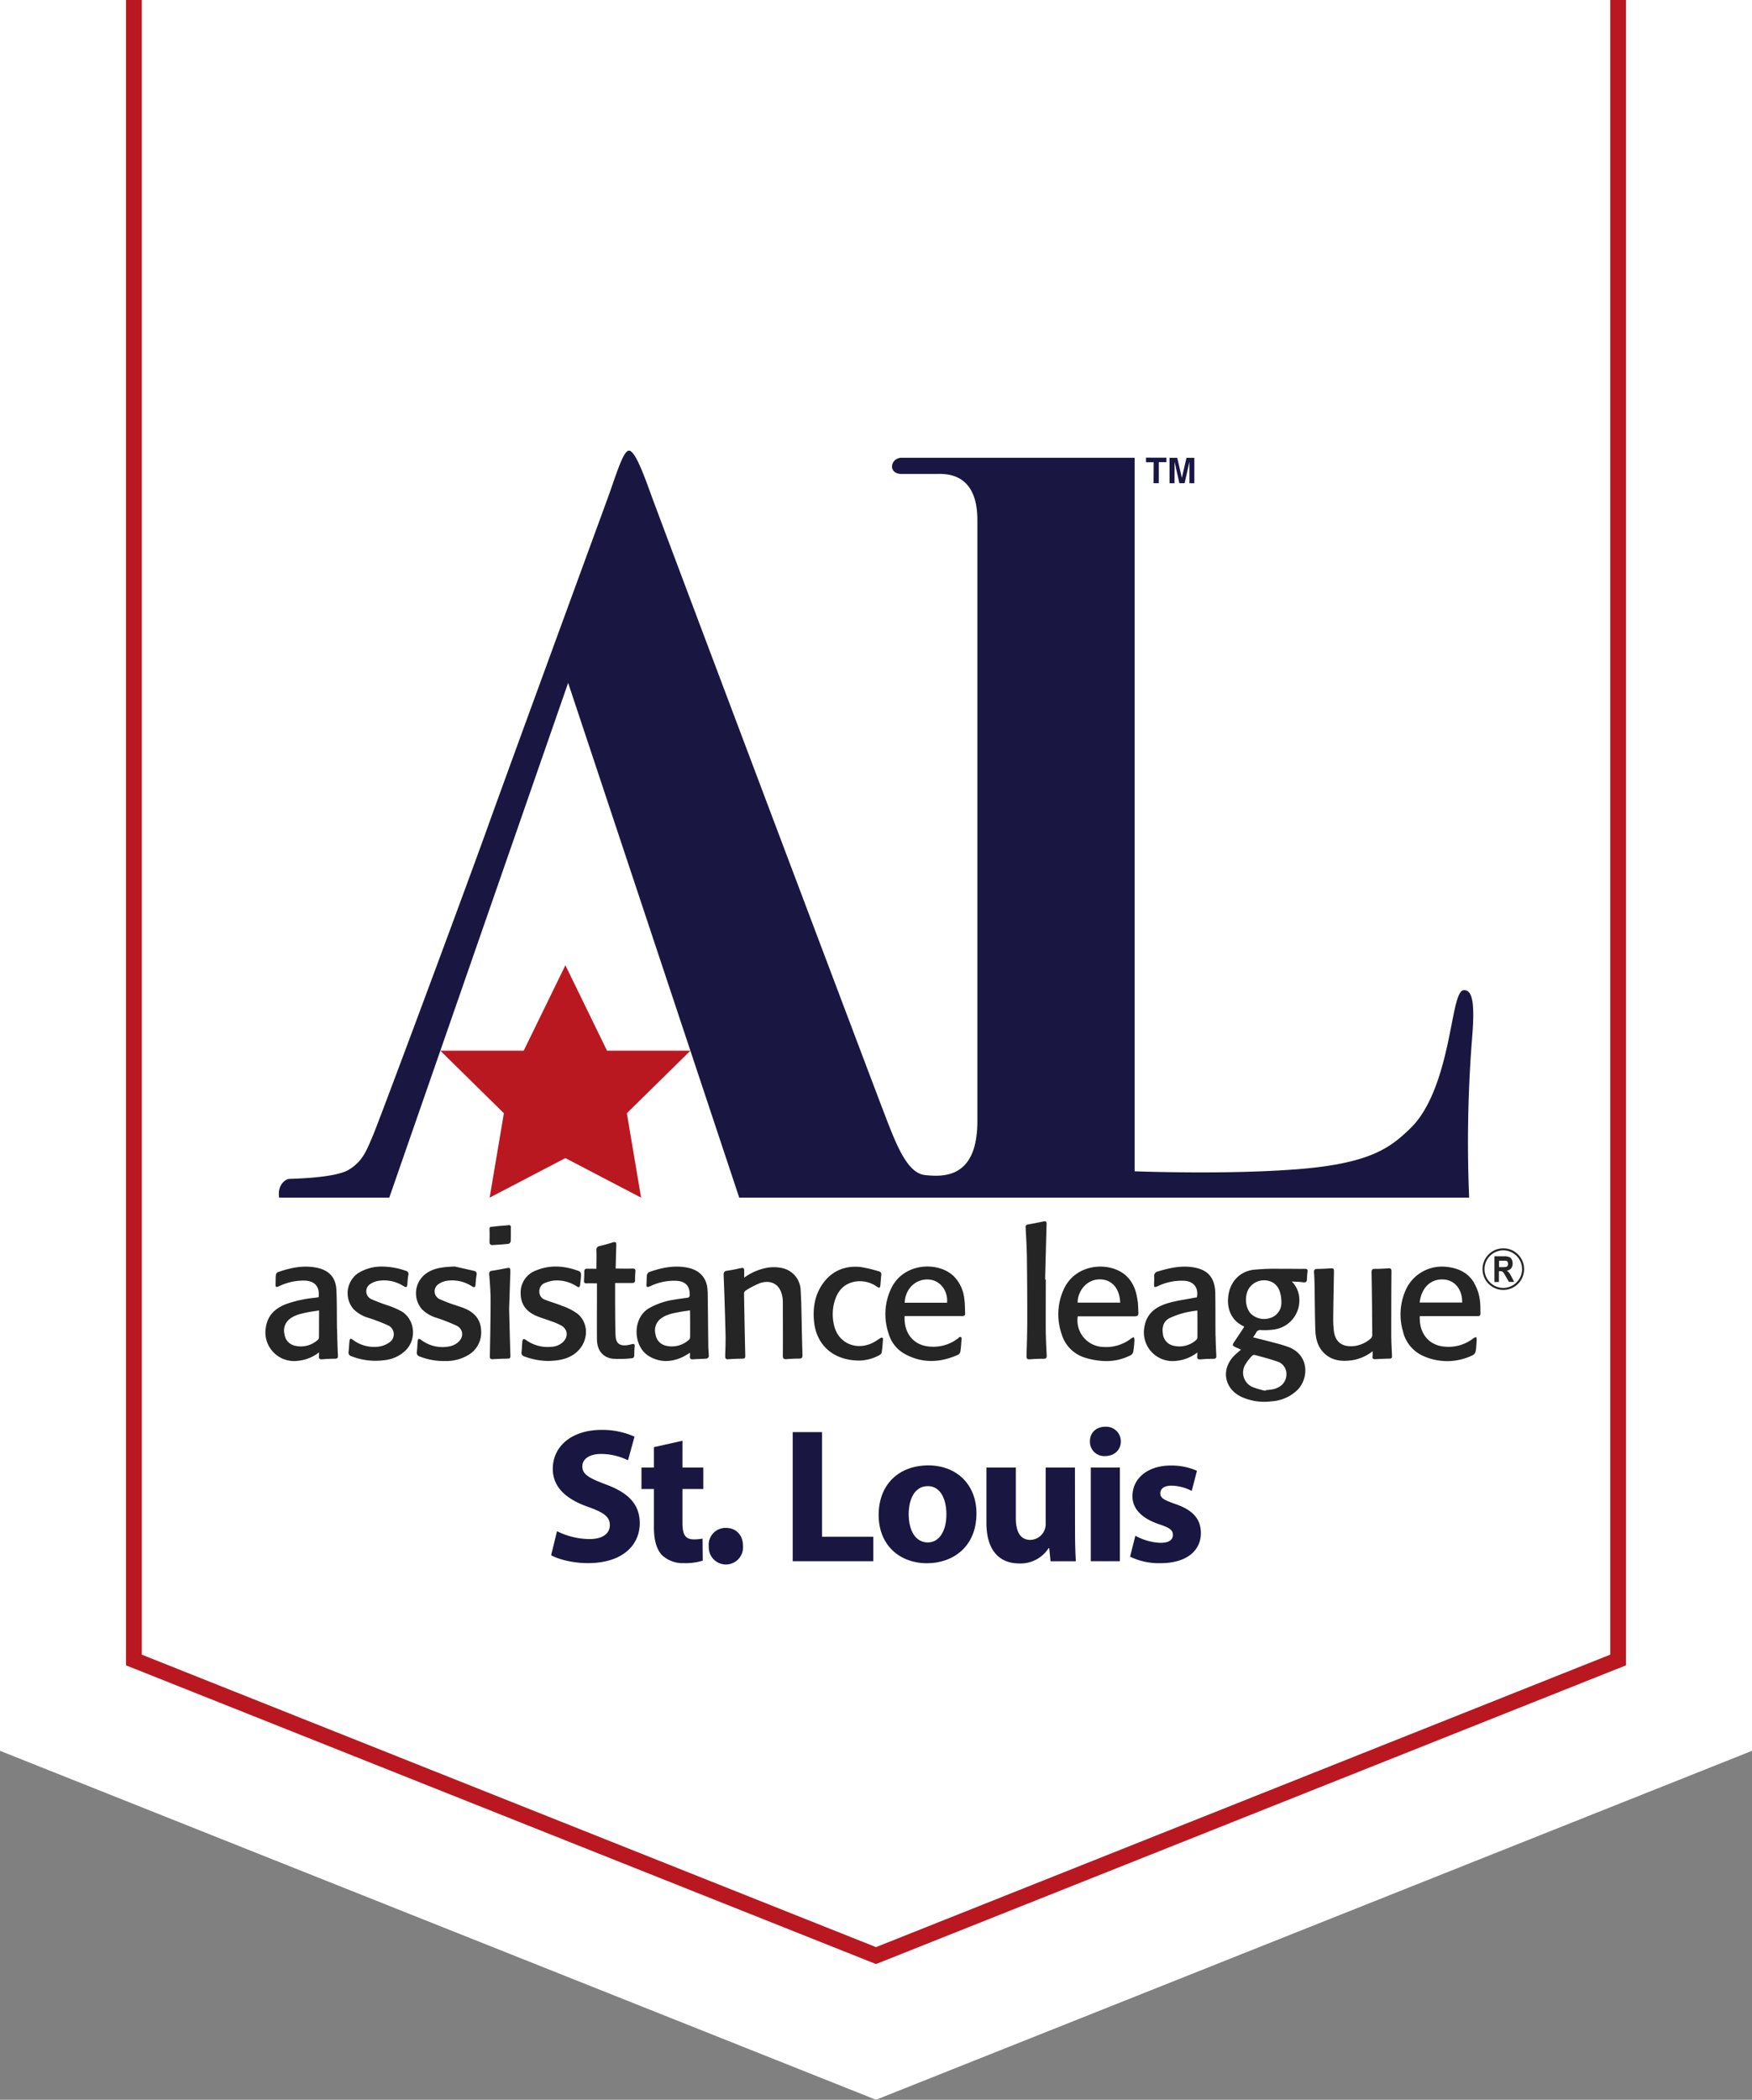 <svg id="Layer_1" data-name="Layer 1" xmlns="http://www.w3.org/2000/svg" viewBox="0 0 667.42 799.48"><rect x="0" y="0" width="667.42" height="799.48" fill="#808080" stroke="none"/><defs><style>.cls-1{fill:#fff;}.cls-2{fill:#b91821;}.cls-3{fill:#191742;}.cls-4{fill:#252525;}</style></defs><title>alstl-logo-ribbon</title><polygon class="cls-1" points="0 0 0 666.62 333.71 799.48 667.42 666.62 667.42 0 0 0"/><polygon class="cls-2" points="215.38 367.52 231.25 400.05 263 400.05 238.8 423.86 244.22 456 215.38 440.94 186.53 456 191.95 423.86 167.75 400.05 199.5 400.05 215.38 367.52"/><path class="cls-3" d="M557.74,377c-2.88,0-3.77,9.32-6.43,21.3s-6.66,24.19-14,31.29-14.87,13.32-42.39,15.54-62.66.83-62.66.83V174.29H343.52c-4.35,0-5.44,6.17,0,6.17h12.53c3.26,0,16.3-1.42,16.3,17.57V426.85c0,21.74-12.73,21.3-19.9,20.56s-11.33-12.47-16.25-25.27-84.72-224.27-88-233.37-6.37-17.19-8.58-17.19-4.9,9.3-8,17.82-37.18,101.45-46.08,126.23S144.75,426.05,142.15,432.2s-4,9.9-9.18,13.13-21.36,3.44-22.82,3.54-4.59,2.4-3.77,7.13h41.93l68.14-196,65.18,196H559.69a503.17,503.17,0,0,1,1.16-61.26C562,380.76,560.63,377,557.74,377ZM447.47,177.42c0-.18,0-.45,0-.79v-.78l1.82,8.12h2l1.84-8.12c0,.18,0,.44,0,.78s0,.61,0,.79V184H455v-9.68H452l-1.75,7.61-1.76-7.61h-2.94V184h1.88Zm-8,6.55h2v-8h2.9v-1.72H436.6V176h2.91Z" transform="translate(-0.02)"/><path class="cls-4" d="M220.14,500.3a21.36,21.36,0,0,0-5.74-3c-2.22-.94-4.58-1.56-6.82-2.45a3.16,3.16,0,0,1-2.1-3.06,3.38,3.38,0,0,1,2.13-3.32,12.43,12.43,0,0,1,3.89-.93,13.63,13.63,0,0,1,8.05,2.14c1.08.67,1.34.53,1.49-.74s.3-2.53.32-3.8a1.47,1.47,0,0,0-.71-1.15c-5.38-2-10.84-2.54-16.28-.32a8.89,8.89,0,0,0-6,8.75c0,4.29,2.23,7,6,8.61,1.74.75,3.59,1.26,5.37,1.93a26.83,26.83,0,0,1,4.05,1.7c2.53,1.43,2.81,4.29.71,6.31a6.83,6.83,0,0,1-4.2,1.8,14.14,14.14,0,0,1-9.93-2.58c-.28-.21-.78-.41-1-.29s-.35.64-.38,1c-.12,1.31-.16,2.62-.29,3.92a1.39,1.39,0,0,0,1,1.61,26.3,26.3,0,0,0,9.29,1.75c3.48-.09,6.84-.56,9.77-2.62C224.06,511.81,224.84,504.36,220.14,500.3ZM241,483c-2.13.08-4.26,0-6.43,0a3.62,3.62,0,0,1,0-.51c.07-2.83.12-5.65.23-8.47,0-1-.28-1.28-1.26-1-1.67.51-3.34,1-5.05,1.39-1,.23-1.3.71-1.26,1.73.08,2.26,0,4.52,0,6.92-1.17,0-2.36,0-3.55,0-.78,0-1.07.28-1.07,1,0,1.2-.05,2.39-.12,3.58,0,.69.14,1,.94,1,1.29-.07,2.59,0,4,0v1.47c0,6.64-.06,13.28,0,19.93.05,4.06,2.2,6.81,6,7.29a42.61,42.61,0,0,0,7.22-.17c.69,0,1-.49,1-1.22,0-1.11.05-2.22.15-3.33.07-.79-.21-1-.95-.85a17.46,17.46,0,0,1-1.74.39c-3,.43-4.46-.61-4.59-3.63-.17-4.37-.14-8.74-.18-13.12,0-2.33,0-4.66,0-6.91,2.35,0,4.41,0,6.47,0,.81,0,1.15-.28,1.14-1.11a31.08,31.08,0,0,1,.13-3.34C242.1,483.27,241.86,483,241,483Zm-46.35-15.61c0-.72-.25-1-1-.9-1.62.18-3.25.24-4.87.45-2.53.34-2.32-.31-2.24,2.57,0,.36,0,.72,0,1.08h0c0,.91-.06,1.83,0,2.74,0,.28.5.74.76.73,2.14-.1,4.28-.24,6.42-.47a1.3,1.3,0,0,0,.85-.94C194.66,470.94,194.6,469.18,194.62,467.43ZM497,483.1c-3,.06-6-.06-9,0a86.57,86.57,0,0,0-10.57.37c-5.21.73-8.74,4.54-9.47,9.81-.71,5.06,1.22,9.58,5.83,11.69.06,0,.08.13.17.3l-3.79,5.7c-.77,1.15-.68,1.44.59,2l2,.9c-.85.76-1.58,1.37-2.27,2-5.45,5.17-4.3,12.77,2.47,16a21.12,21.12,0,0,0,11.42,1.68,15.44,15.44,0,0,0,10-4.43c4.11-4.24,4.52-12.91-3.17-16.11a48,48,0,0,0-5.69-1.74c-2.66-.73-5.34-1.37-8.14-2.09.43-.66.83-1.16,1.11-1.71a1.81,1.81,0,0,1,2-1.05,25.23,25.23,0,0,0,5-.24A11.12,11.12,0,0,0,495,494.8a9.78,9.78,0,0,0-2.89-6.88c1.61.11,3,.12,4.36.31,1.11.16,1.43-.29,1.44-1.29a20.85,20.85,0,0,1,.2-2.61C498.25,483.4,498,483.08,497,483.1ZM478,515.89c2.83.77,5.68,1.49,8.44,2.46a4.91,4.91,0,0,1,3.64,4.66c.08,3-1.86,5.24-5.11,5.94-.93.2-1.88.25-2.83.38l-.09.21a31.08,31.08,0,0,1-4.95-1.46,6,6,0,0,1-2.6-8.68,19.79,19.79,0,0,1,2.48-3.17A1.23,1.23,0,0,1,478,515.89Zm6.42-14.26a7.34,7.34,0,0,1-7.86-1.41c-2.19-2.29-2.54-6.82-.74-9.69a6.88,6.88,0,0,1,8.08-2.65c2.7.93,4.26,3.56,4.27,8.21A6,6,0,0,1,484.45,501.63Zm-331.38-2.3a31.66,31.66,0,0,0-5.33-2.31,67.5,67.5,0,0,1-6.32-2.41,3.28,3.28,0,0,1-.22-5.78,7.52,7.52,0,0,1,3-1.15,13.68,13.68,0,0,1,9.49,1.95c1.2.71,1.45.56,1.56-.85a30.61,30.61,0,0,1,.35-3.32,1.23,1.23,0,0,0-1-1.61,27.56,27.56,0,0,0-8.75-1.6,16.76,16.76,0,0,0-9.52,2.6,9.29,9.29,0,0,0-1.55,13.66,13.24,13.24,0,0,0,5.51,3.22,70.79,70.79,0,0,1,7.44,2.83,3.73,3.73,0,0,1,.59,6.61,9.08,9.08,0,0,1-4,1.55,13.36,13.36,0,0,1-9.89-2.63c-.83-.61-1.14-.46-1.25.59-.14,1.34-.18,2.7-.34,4a1.43,1.43,0,0,0,1.08,1.7,25.27,25.27,0,0,0,12.64,1.5,13.68,13.68,0,0,0,7.54-3.28C158.81,510.51,158.37,502.66,153.07,499.33Zm-24.64,6.72c-.09-4.93,0-9.87-.22-14.79s-2.87-7.67-7.59-8.6c-5.08-1-10,.06-14.73,1.72a1.45,1.45,0,0,0-.74,1.05c-.12,1-.08,2.06-.11,3.09-.05,1.72,0,1.76,1.62,1.07a21.07,21.07,0,0,1,9.6-2c3.84.22,5.63,2.37,5.17,6.32-.45.07-.91.15-1.38.21a45.76,45.76,0,0,0-11,2.4c-4,1.56-6.92,4.07-7.68,8.61a10.92,10.92,0,0,0,12.09,13,15.2,15.2,0,0,0,8.1-3.21,12.25,12.25,0,0,1,0,1.39c-.13,1,.28,1.33,1.28,1.24,1.58-.14,3.18-.22,4.76-.21.95,0,1.23-.28,1.18-1.25Q128.51,511.07,128.43,506.05Zm-6.9,3.29a1.16,1.16,0,0,1-.39.79,9.6,9.6,0,0,1-8.76,2.24,5.05,5.05,0,0,1-3.94-4.31,5.6,5.6,0,0,1,2-5.89c2-1.55,4.38-2,6.75-2.5,1.4-.29,2.82-.46,4.41-.71C121.55,502.51,121.56,505.92,121.53,509.34Zm72.92-25.42c0-1.09-.19-1.3-1.31-1.09-1.87.35-3.74.73-5.63,1-.92.14-1.15.49-1.08,1.41.24,3.29.52,6.59.51,9.88,0,7.07-.15,14.15-.28,21.22,0,.88.19,1.23,1.11,1.17,1.91-.12,3.81-.18,5.72-.22.75,0,1-.25,1-1.07-.2-6.28-.34-12.56-.49-18C194.17,492.9,194.3,488.41,194.45,483.92Zm-17.14,14.37c-1.16-.52-2.39-.86-3.58-1.29a53.85,53.85,0,0,1-6.32-2.41,3.28,3.28,0,0,1-.22-5.72,7.24,7.24,0,0,1,2.93-1.19,13.82,13.82,0,0,1,9.6,2c1.14.68,1.4.52,1.51-.82a28.3,28.3,0,0,1,.35-3.32c.19-.94-.11-1.46-1-1.67l-7.26-1.65c-4.74.17-8,.62-10.89,2.62a9.28,9.28,0,0,0-1.64,13.65,13.28,13.28,0,0,0,5.6,3.28,67.86,67.86,0,0,1,7.64,3c2.52,1.27,2.77,4.28.65,6.18a7,7,0,0,1-3,1.59,13.42,13.42,0,0,1-11.09-2.3c-1.06-.76-1.32-.64-1.44.66s-.14,2.54-.3,3.8a1.49,1.49,0,0,0,1.12,1.79,24.7,24.7,0,0,0,9.44,1.71,16.44,16.44,0,0,0,9-2.26,9.93,9.93,0,0,0,4.91-9.56C183.07,502.39,180.79,499.85,177.31,498.29Zm92.29-6.68c-.09-4.83-2.86-8-7.64-8.95-5.08-1-9.95,0-14.72,1.72a1.65,1.65,0,0,0-.74,1.17c-.15,1-.08,2-.16,3-.12,1.59.07,1.75,1.52,1.12a20.78,20.78,0,0,1,10.06-2c3.33.26,4.91,2,4.87,5.36,0,.77-.28,1-1,1.12-1.73.21-3.47.43-5.19.74a27.49,27.49,0,0,0-9.39,3.26c-6.5,3.94-5.95,14.65.11,18.23,4.14,2.45,8.39,2.29,12.66.36a31.94,31.94,0,0,0,2.9-1.69,10.63,10.63,0,0,1,0,1.28c-.13,1,.32,1.3,1.29,1.22,1.71-.13,3.42-.12,5.12-.27a1.18,1.18,0,0,0,.78-.84c0-1.19-.17-2.38-.19-3.57C269.76,505.77,269.73,498.69,269.6,491.61Zm-6.69,17.62a1.24,1.24,0,0,1-.34.83,9.66,9.66,0,0,1-8.86,2.31,5.07,5.07,0,0,1-3.93-4.31,5.58,5.58,0,0,1,2-6c2-1.53,4.39-2,6.76-2.45,1.4-.28,2.83-.45,4.36-.69C262.93,502.48,262.94,505.86,262.91,509.23Zm267.14.35c0-8.51,0-17,.08-25.54,0-.79-.25-1.19-1.11-1.13-1.71.1-3.42.23-5.12.2-1.13,0-1.38.34-1.36,1.45q.21,11.88.27,23.75a1.85,1.85,0,0,1-.54,1.3,11.85,11.85,0,0,1-5.84,2.83c-4.36.65-7.62-.88-8.24-5.64a38.34,38.34,0,0,1-.25-5.36c.05-5.68.18-11.37.27-17.06,0-1.44-.09-1.52-1.47-1.44-1.63.08-3.25.19-4.88.2-.93,0-1.3.35-1.23,1.29.1,1.51.17,3,.2,4.53.09,5.68.11,11.37.28,17.06.09,3.22.72,6.37,3,8.82,3.17,3.36,7.23,3.67,11.48,3a16.88,16.88,0,0,0,7.34-3.36,12.78,12.78,0,0,1,0,1.78c-.17,1,.17,1.31,1.14,1.25,1.78-.11,3.57-.19,5.36-.22.78,0,.93-.39.89-1C530.23,514,530.05,511.8,530.05,509.58Zm-96.61-14.1c-.44-3.63-1.53-7-4.26-9.61-5.91-5.65-19.22-5.17-23.88,5a22.79,22.79,0,0,0-.84,17,13.3,13.3,0,0,0,8.73,9,27.67,27.67,0,0,0,7,1.31,19.91,19.91,0,0,0,10.71-2.26,2.06,2.06,0,0,0,.88-1.34c.24-1.44.35-2.92.45-4.38a3.53,3.53,0,0,0-.25-1.07,4.2,4.2,0,0,0-.91.41,15.52,15.52,0,0,1-10.81,3.3,10.11,10.11,0,0,1-9.64-11.65H412c6.76,0,13.52,0,20.29,0,1,0,1.47-.34,1.41-1.37C433.6,498.33,433.61,496.89,433.44,495.48Zm-22.86.49c-.05-3.93,3-8.7,8.2-8.85,4.67-.13,7.82,3.33,8,8.85Zm-12.14,12.08c-.05-7,0-13.92,0-20.89h-.25c.18-7,.35-14.07.56-21.1,0-.85-.22-1.2-1.1-1-2,.4-4,.8-6,1.15a.94.94,0,0,0-.89,1.14c.19,3.77.43,7.54.48,11.32q.17,12.28.14,24.57c0,4.38-.16,8.75-.28,13.12,0,.94.31,1.26,1.26,1.19,1.74-.13,3.49-.21,5.24-.21,1,0,1.24-.36,1.18-1.29C398.64,513.37,398.46,510.71,398.44,508.05Zm64.66.69c-.06-5.46,0-10.91-.09-16.36-.1-7-4.08-9.13-8.25-9.83-4.67-.78-9.16.19-13.61,1.56a1.7,1.7,0,0,0-1.41,2c.05.83,0,1.67-.05,2.5,0,1.62,0,1.68,1.49,1.06a20.83,20.83,0,0,1,10.3-2c3.44.32,5.26,2.84,4.51,6.31-.36.05-.76.09-1.14.17-3.27.64-6.61,1.06-9.8,2-4.73,1.37-8.34,4-9.1,9.41a10.92,10.92,0,0,0,12,12.6,15.45,15.45,0,0,0,8.21-3.2,9.22,9.22,0,0,1,0,1.22c-.18,1.09.2,1.51,1.36,1.39,1.58-.15,3.17-.21,4.76-.21,1,0,1.18-.36,1.12-1.3C463.24,513.59,463.13,511.16,463.1,508.74Zm-6.93.59a1.22,1.22,0,0,1-.37.81,9.57,9.57,0,0,1-8.75,2.23,5.12,5.12,0,0,1-4-4.53c-.42-2.52.24-4.81,2.58-6a32.28,32.28,0,0,1,6.14-2.12,39.75,39.75,0,0,1,4.41-.73C456.19,502.52,456.2,505.93,456.17,509.33Zm-120,0c-.15-.09-.5,0-.71.15-1.06.62-2.05,1.39-3.16,1.9-6.21,2.88-12.74,0-14.41-6.37a17.72,17.72,0,0,1,0-9.2c1.09-4.06,3.47-7,7.77-7.82a11.22,11.22,0,0,1,8.5,1.94c.89.58,1.17.45,1.27-.61.13-1.26.18-2.53.33-3.8a1.18,1.18,0,0,0-1-1.48,47.59,47.59,0,0,0-7.14-1.66c-6-.51-10.94,1.65-14.36,6.71-2.91,4.31-3.61,9.15-3.08,14.26.92,8.82,7.4,14.71,17.33,14.68a16.54,16.54,0,0,0,7.41-2c.41-.22.94-.64,1-1,.26-1.64.37-3.31.5-5A.84.84,0,0,0,336.2,509.36Zm26.9-23.7c-6-5.39-18.71-4.78-23.42,4.72a22.77,22.77,0,0,0-1.08,17.41,12.85,12.85,0,0,0,5.95,7.64c6.75,3.79,13.67,3.51,20.59.38a1.91,1.91,0,0,0,.82-1.29c.22-1.53.31-3.08.41-4.63a.58.58,0,1,0-1.05-.5,15.39,15.39,0,0,1-10.91,3.36c-6.66-.42-10.08-5.54-9.71-11.64h22c.75,0,1.1-.28,1.05-1.06-.1-1.75-.05-3.51-.29-5.24A14.35,14.35,0,0,0,363.1,485.66ZM360.8,496H344.66c.22-5.32,4.19-9.14,9.14-8.83C358.06,487.42,361.18,491.31,360.8,496ZM305,490.77a8.91,8.91,0,0,0-6.88-7.92,14.76,14.76,0,0,0-6.38-.05,21.2,21.2,0,0,0-8.22,3.66c0-1,0-1.88,0-2.71s-.3-1.13-1.17-.94c-1.75.38-3.5.77-5.27,1-1.22.15-1.43.69-1.39,1.82q.44,11.08.72,22.17c.07,2.86-.05,5.73-.13,8.59,0,.89.29,1.2,1.18,1.14,1.67-.13,3.34-.18,5-.22,1.46,0,1.49-.12,1.46-1.6q-.27-11.57-.46-23.14a1.4,1.4,0,0,1,.48-1.09,30.11,30.11,0,0,1,5.78-3c4.06-1.22,7.07.48,8.1,4.22a10.41,10.41,0,0,1,.42,2.82c0,6.89.05,13.77,0,20.65,0,1.11.36,1.4,1.37,1.32,1.59-.11,3.18-.22,4.77-.2,1.05,0,1.36-.32,1.33-1.38-.19-6.68-.3-13.36-.46-20C305.16,494.18,305.11,492.47,305,490.77Zm256.52-2.45c-2.49-4-6.28-5.59-10.81-6a15.12,15.12,0,0,0-14.75,7.94A22.78,22.78,0,0,0,534.5,507a13.53,13.53,0,0,0,8,9.41,22.14,22.14,0,0,0,18.69-.49,2.32,2.32,0,0,0,1-1.55c.23-1.41.29-2.84.38-4.27a4,4,0,0,0-.17-1,3.18,3.18,0,0,0-.9.3,15.35,15.35,0,0,1-10.91,3.35c-6.31-.41-10-5.09-9.71-11.64h20.85c.36,0,.72,0,1.08,0,.85.07,1.25-.28,1.2-1.17-.07-1.19,0-2.39-.11-3.58A17.64,17.64,0,0,0,561.47,488.32Zm-20.69,7.62c.67-5.7,4.25-9.1,9.2-8.78,4.22.28,7.08,3.82,7,8.78ZM572.7,475.3a7.92,7.92,0,1,0,7.92,7.92A7.91,7.91,0,0,0,572.7,475.3Zm0,15.07a7.15,7.15,0,1,1,7.14-7.15A7.16,7.16,0,0,1,572.7,490.37Zm2.24-5.75a4.08,4.08,0,0,0-.91-.83,2.52,2.52,0,0,0,1.67-.9,2.9,2.9,0,0,0,.55-1.82,3.25,3.25,0,0,0-.36-1.55,2.07,2.07,0,0,0-1-.94,5.47,5.47,0,0,0-2-.26h-3.58v9.8h1.7V484h.35a2.26,2.26,0,0,1,.85.11,1.27,1.27,0,0,1,.51.41,12.66,12.66,0,0,1,.9,1.44l1.23,2.13h2l-1-1.91A10.6,10.6,0,0,0,574.94,484.62Zm-2.61-2.16h-1.26V480h1.33c.69,0,1.1,0,1.24,0a1,1,0,0,1,.64.39,1.28,1.28,0,0,1,.22.79,1.4,1.4,0,0,1-.17.74.88.88,0,0,1-.48.41A5.56,5.56,0,0,1,572.33,482.46Z" transform="translate(-0.02)"/><path class="cls-3" d="M212.21,583A28.36,28.36,0,0,0,224.53,586c5.11,0,7.8-2.11,7.8-5.32s-2.33-4.81-8.24-6.93c-8.16-2.84-13.49-7.36-13.49-14.51,0-8.39,7-14.81,18.6-14.81A30.12,30.12,0,0,1,241.74,547l-2.48,9A23.49,23.49,0,0,0,229,553.59c-4.81,0-7.15,2.19-7.15,4.74,0,3.14,2.77,4.52,9.12,6.93,8.68,3.21,12.76,7.73,12.76,14.66,0,8.24-6.34,15.24-19.84,15.24-5.61,0-11.15-1.46-13.92-3Z" transform="translate(-0.02)"/><path class="cls-3" d="M260,548.56v10.21h7.94v8.17H260v12.9c0,4.31,1,6.28,4.37,6.28a17.54,17.54,0,0,0,3.28-.3l.08,8.39a21.86,21.86,0,0,1-7.22.95,11.55,11.55,0,0,1-8.32-3.06c-2-2.12-3.06-5.55-3.06-10.58V566.94h-4.74v-8.17h4.74V551Z" transform="translate(-0.02)"/><path class="cls-3" d="M270,588.52a6.42,6.42,0,0,1,6.56-6.78c3.87,0,6.49,2.77,6.49,6.78a6.53,6.53,0,1,1-13,0Z" transform="translate(-0.02)"/><path class="cls-3" d="M302,545.28h11.16V585.1h19.55v9.33H302Z" transform="translate(-0.02)"/><path class="cls-3" d="M372,576.2c0,13-9.26,19-18.81,19-10.43,0-18.45-6.85-18.45-18.38s7.58-18.88,19-18.88C364.7,558,372,565.48,372,576.2Zm-25.81.36c0,6.13,2.55,10.72,7.29,10.72,4.3,0,7.07-4.3,7.07-10.72,0-5.32-2-10.72-7.07-10.72C348.15,565.84,346.18,571.31,346.18,576.56Z" transform="translate(-0.02)"/><path class="cls-3" d="M409.55,583c0,4.67.15,8.46.3,11.45h-9.63l-.51-5h-.22a12.72,12.72,0,0,1-11.16,5.83c-7.22,0-12.54-4.52-12.54-15.53V558.77H387V578c0,5.18,1.67,8.31,5.54,8.31A6,6,0,0,0,398,582.4a6.23,6.23,0,0,0,.37-2.41V558.77h11.15Z" transform="translate(-0.02)"/><path class="cls-3" d="M427,548.85c0,3.06-2.34,5.54-6,5.54a5.42,5.42,0,0,1-5.77-5.54c-.07-3.21,2.26-5.62,5.84-5.62A5.57,5.57,0,0,1,427,548.85Zm-11.45,45.58V558.77h11.08v35.66Z" transform="translate(-0.02)"/><path class="cls-3" d="M432.53,584.73a21.65,21.65,0,0,0,9.55,2.7c3.36,0,4.74-1.17,4.74-3s-1.09-2.7-5.25-4.08c-7.36-2.48-10.21-6.5-10.14-10.73C431.43,563,437.12,558,446,558A23.85,23.85,0,0,1,456,560l-2,7.66a17.43,17.43,0,0,0-7.73-2c-2.7,0-4.23,1.1-4.23,2.92s1.39,2.55,5.76,4.08c6.79,2.34,9.63,5.77,9.7,11,0,6.63-5.25,11.52-15.46,11.52a25.22,25.22,0,0,1-11.52-2.48Z" transform="translate(-0.02)"/><polygon class="cls-2" points="613.42 630 333.71 741.36 54 630 54 0 48 0 48 634.07 333.71 747.81 619.42 634.07 619.42 0 613.42 0 613.42 630"/></svg>